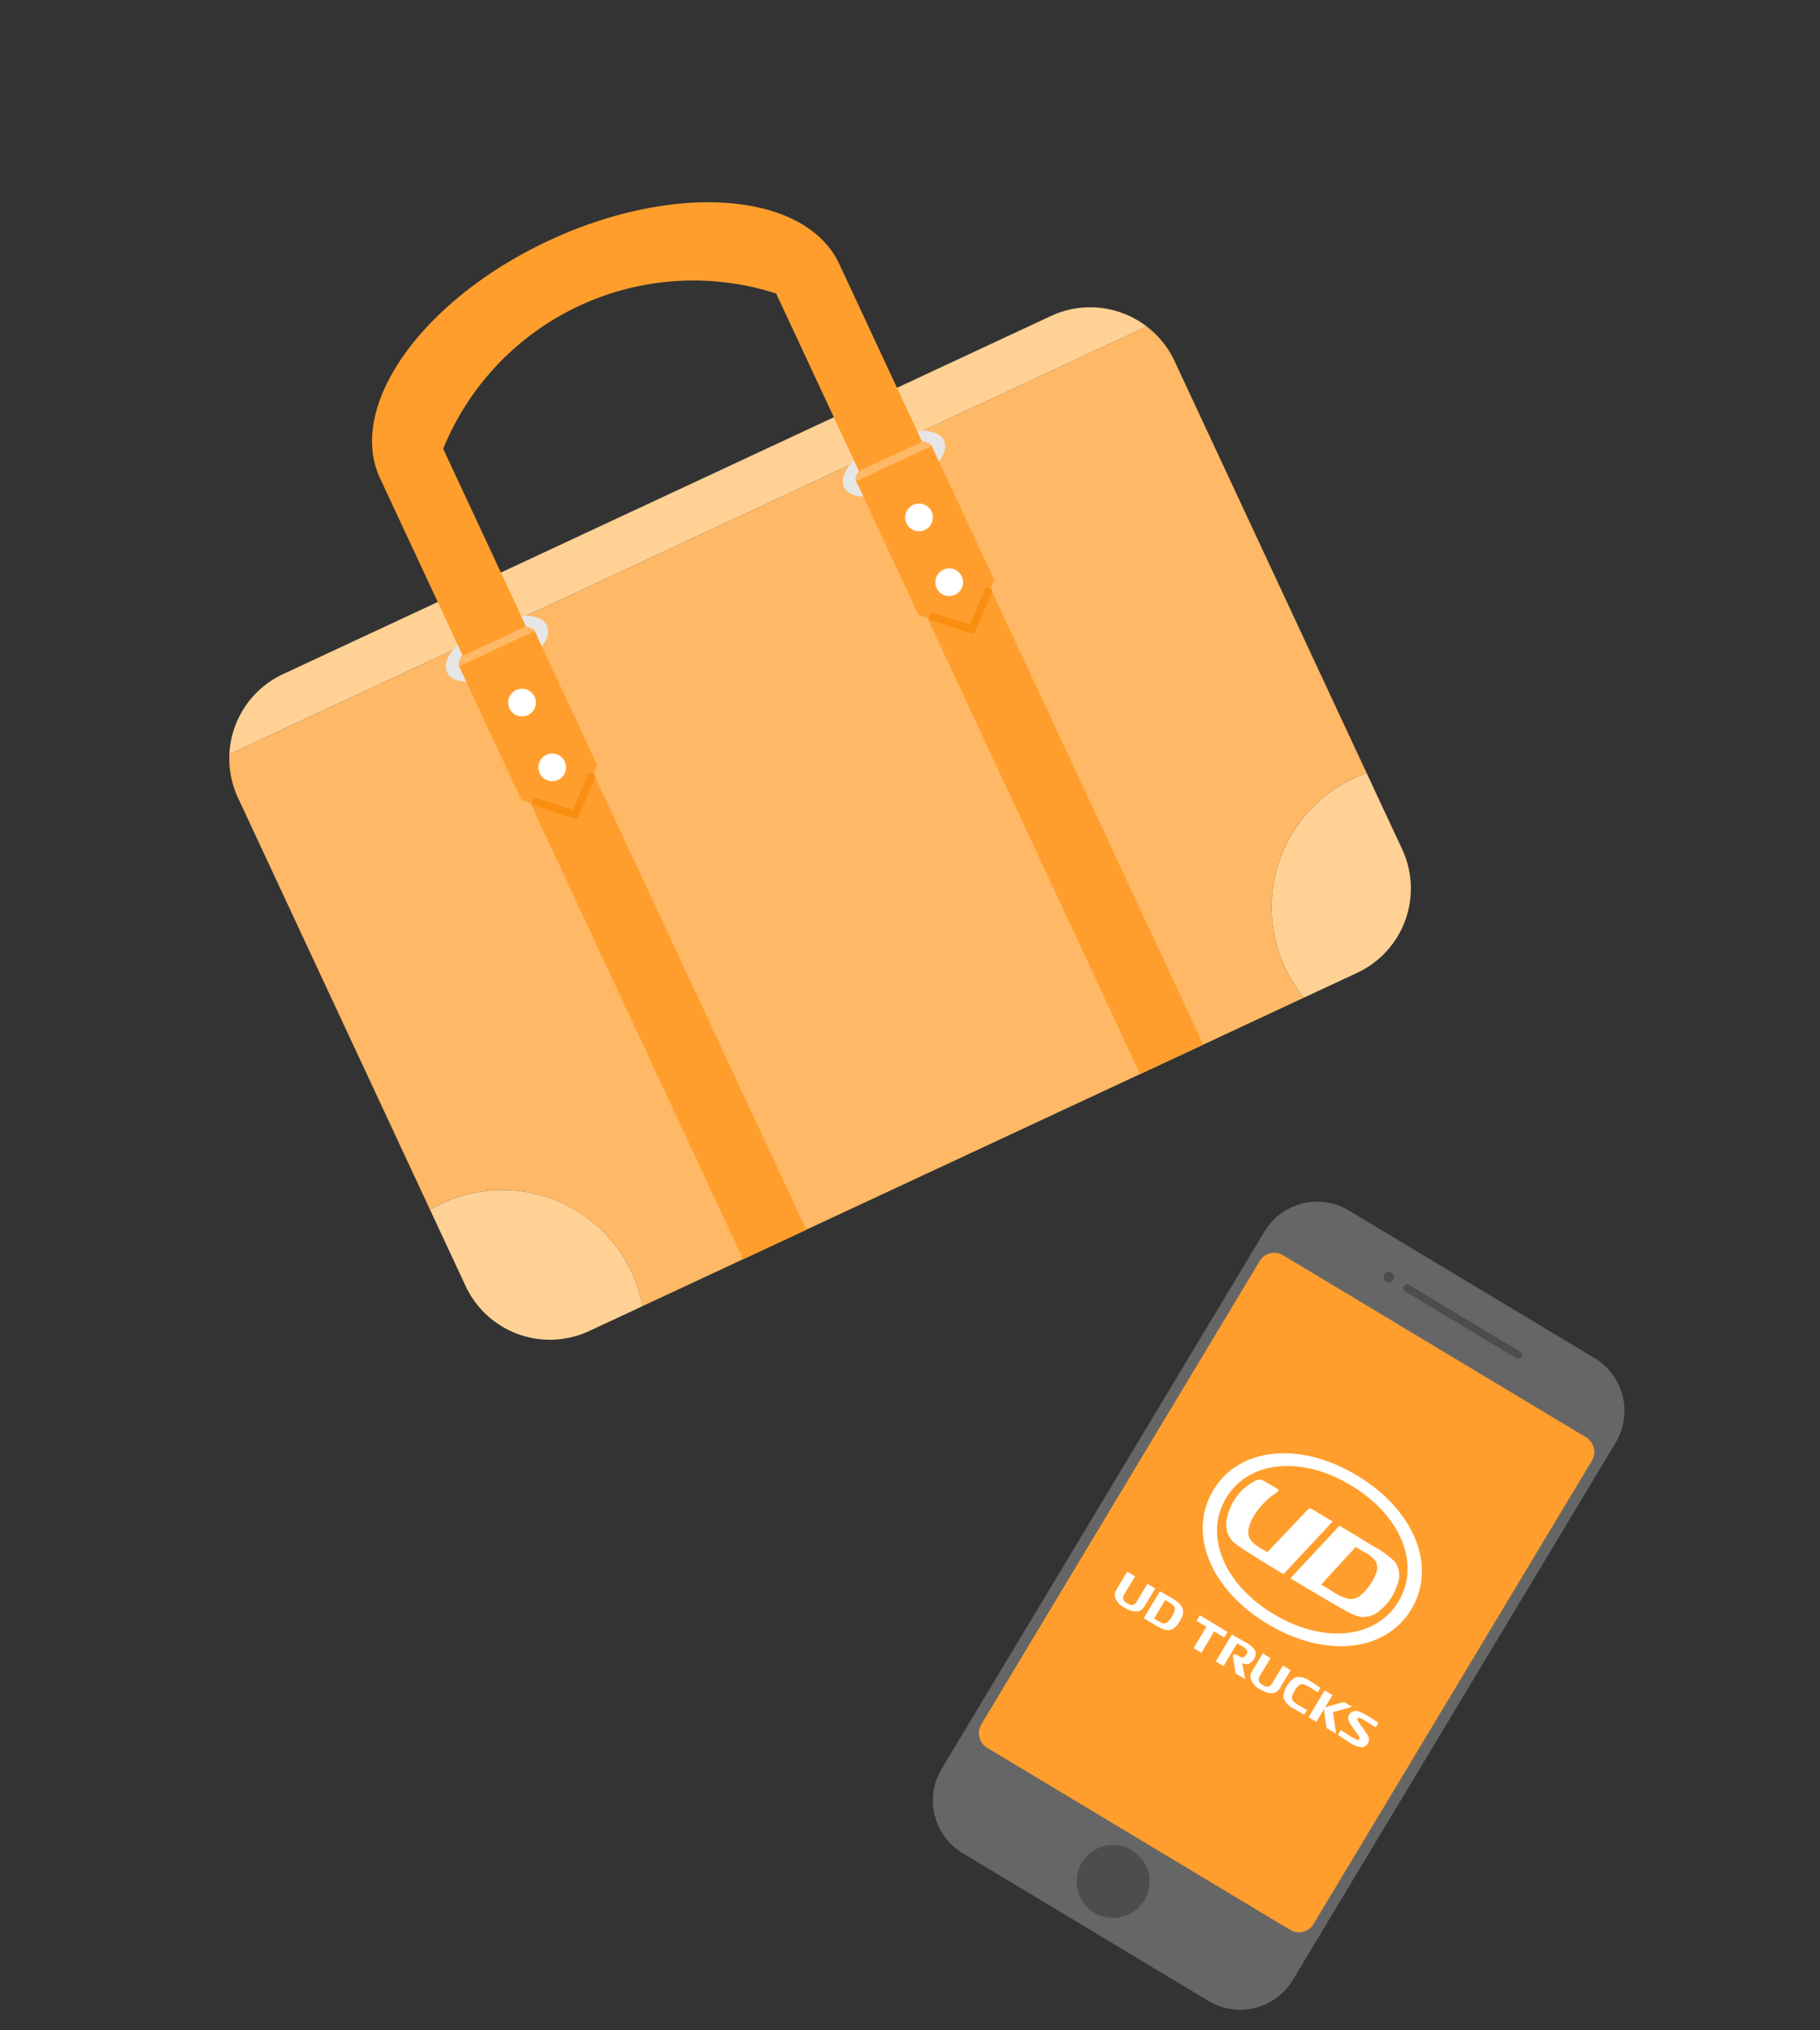 <svg xmlns="http://www.w3.org/2000/svg" xmlns:xlink="http://www.w3.org/1999/xlink" width="260" height="290" viewBox="0 0 260 290">
  <rect x="0" y="0" width="260" height="290" fill="#333333" stroke="none"/>
  <defs>
    <clipPath id="clip-path">
      <rect id="長方形_1760" data-name="長方形 1760" width="260" height="290" transform="translate(12795 6227)" fill="red" opacity="0.14"/>
    </clipPath>
  </defs>
  <g id="マスクグループ_47" data-name="マスクグループ 47" transform="translate(-12795 -6227)" clip-path="url(#clip-path)">
    <g id="グループ_2727" data-name="グループ 2727">
      <g id="グループ_2702" data-name="グループ 2702" transform="translate(12806.445 6292.589) rotate(-25)">
        <path id="パス_1486" data-name="パス 1486" d="M156.393,138.58V126.557c-.646-.062-1.3-.1-1.963-.1a20.365,20.365,0,0,0-19.718,25.406h8.394a13.287,13.287,0,0,0,13.287-13.287" transform="translate(-8.769 -8.271)" fill="#ffd195"/>
        <path id="パス_1487" data-name="パス 1487" d="M0,56.667V121.59c.646-.062,1.3-.1,1.963-.1a20.352,20.352,0,0,1,20.352,20.352,20.384,20.384,0,0,1-.634,5.054H125.943a20.365,20.365,0,0,1,19.718-25.406c.662,0,1.316.035,1.963.1V56.667a13.209,13.209,0,0,0-1.52-6.158H1.52A13.209,13.209,0,0,0,0,56.667" transform="translate(0 -3.304)" fill="#ffb865"/>
        <path id="パス_1488" data-name="パス 1488" d="M134.442,42.88H13.393A13.28,13.28,0,0,0,1.625,50.009H146.211a13.28,13.28,0,0,0-11.768-7.129" transform="translate(-0.106 -2.805)" fill="#ffd195"/>
        <path id="パス_1489" data-name="パス 1489" d="M1.963,126.461c-.663,0-1.317.035-1.963.1V138.58a13.287,13.287,0,0,0,13.287,13.287h8.394a20.384,20.384,0,0,0,.634-5.054A20.352,20.352,0,0,0,1.963,126.461" transform="translate(0 -8.271)" fill="#ffd195"/>
        <rect id="長方形_833" data-name="長方形 833" width="9.954" height="93.883" transform="translate(37.547 49.713)" fill="#ff9e2c"/>
        <path id="パス_1490" data-name="パス 1490" d="M44.948,49.238c-4.351,0-7.878,1.655-7.878,3.7s3.527,3.7,7.878,3.7,7.878-1.654,7.878-3.7-3.527-3.7-7.878-3.7m0,5.99c-3.425,0-5.984-1.211-5.984-2.293s2.559-2.294,5.984-2.294,5.984,1.211,5.984,2.294-2.559,2.293-5.984,2.293" transform="translate(-2.425 -3.22)" fill="#e6e6e6"/>
        <path id="パス_1491" data-name="パス 1491" d="M51.04,74.22l-5.9,6.127L39.126,74.22V53.193H51.04Z" transform="translate(-2.559 -3.479)" fill="#ff9e2c"/>
        <path id="パス_1492" data-name="パス 1492" d="M40.567,77.275l4.3,4.008a.573.573,0,0,0,.793,0l4.38-3.934c.537-.483-.258-1.274-.793-.793L44.872,80.49h.793l-4.3-4.008c-.528-.491-1.323.3-.793.793" transform="translate(-2.642 -4.992)" fill="#fa8e10"/>
        <path id="パス_1493" data-name="パス 1493" d="M47.337,62.119a1.977,1.977,0,1,1-1.977-1.977,1.977,1.977,0,0,1,1.977,1.977" transform="translate(-2.837 -3.934)" fill="#fff"/>
        <path id="パス_1494" data-name="パス 1494" d="M47.337,73.044a1.977,1.977,0,1,1-1.977-1.977,1.977,1.977,0,0,1,1.977,1.977" transform="translate(-2.837 -4.648)" fill="#fff"/>
        <rect id="長方形_834" data-name="長方形 834" width="9.954" height="93.883" transform="translate(100.123 49.713)" fill="#ff9e2c"/>
        <path id="パス_1495" data-name="パス 1495" d="M111.9,49.238c-4.351,0-7.878,1.655-7.878,3.7s3.527,3.7,7.878,3.7,7.878-1.654,7.878-3.7-3.527-3.7-7.878-3.7m0,5.99c-3.425,0-5.984-1.211-5.984-2.293s2.559-2.294,5.984-2.294,5.984,1.211,5.984,2.294-2.559,2.293-5.984,2.293" transform="translate(-6.804 -3.22)" fill="#e6e6e6"/>
        <path id="パス_1496" data-name="パス 1496" d="M118,74.22l-5.9,6.127-6.015-6.127V53.193H118Z" transform="translate(-6.938 -3.479)" fill="#ff9e2c"/>
        <path id="パス_1497" data-name="パス 1497" d="M107.523,77.275l4.3,4.008a.573.573,0,0,0,.793,0L117,77.348c.537-.483-.258-1.274-.793-.793l-4.379,3.934h.793l-4.3-4.008c-.528-.491-1.323.3-.793.793" transform="translate(-7.021 -4.992)" fill="#fa8e10"/>
        <path id="パス_1498" data-name="パス 1498" d="M114.293,62.119a1.977,1.977,0,1,1-1.977-1.977,1.977,1.977,0,0,1,1.977,1.977" transform="translate(-7.217 -3.934)" fill="#fff"/>
        <path id="パス_1499" data-name="パス 1499" d="M114.293,73.044a1.977,1.977,0,1,1-1.977-1.977,1.977,1.977,0,0,1,1.977,1.977" transform="translate(-7.217 -4.648)" fill="#fff"/>
        <path id="パス_1500" data-name="パス 1500" d="M76.519,0c-19.99,0-36.2,9.211-36.2,20.573V48.565h9.954V20.573a38.6,38.6,0,0,1,52.483,0V48.565h9.954V20.573C112.715,9.211,96.509,0,76.519,0" transform="translate(-2.637)" fill="#ff9e2c"/>
      </g>
      <g id="グループ_2703" data-name="グループ 2703" transform="translate(12980.163 6395.372) rotate(31)">
        <g id="グループ_1655" data-name="グループ 1655" transform="translate(0 0)">
          <path id="パス_1507" data-name="パス 1507" d="M49.746,107.105H8.788A8.788,8.788,0,0,1,0,98.317V8.788A8.788,8.788,0,0,1,8.788,0H49.746a8.788,8.788,0,0,1,8.788,8.788V98.317a8.788,8.788,0,0,1-8.788,8.788" transform="translate(0 0)" fill="#666"/>
          <path id="パス_1508" data-name="パス 1508" d="M55.274,97.391H4.791a2.444,2.444,0,0,1-2.445-2.445V17.76a2.444,2.444,0,0,1,2.445-2.445H55.274a2.444,2.444,0,0,1,2.445,2.445V94.946a2.444,2.444,0,0,1-2.445,2.445" transform="translate(-0.765 -4.995)" fill="#ff9e2c"/>
          <path id="パス_1509" data-name="パス 1509" d="M46.124,145.144a5.214,5.214,0,1,1-5.214-5.214,5.214,5.214,0,0,1,5.214,5.214" transform="translate(-11.643 -45.641)" fill="#4d4d4d"/>
          <path id="パス_1510" data-name="パス 1510" d="M27.952,7.4a.739.739,0,1,1-.739-.739.739.739,0,0,1,.739.739" transform="translate(-8.635 -2.173)" fill="#4d4d4d"/>
          <path id="パス_1511" data-name="パス 1511" d="M50.343,8.039H31.79a.543.543,0,1,1,0-1.086H50.343a.543.543,0,1,1,0,1.086" transform="translate(-10.192 -2.268)" fill="#4d4d4d"/>
        </g>
        <g id="グループ_1845" data-name="グループ 1845" transform="translate(8.223 31.845)">
          <path id="パス_3368" data-name="パス 3368" d="M225.308,170.684a3.016,3.016,0,0,0-.487-.276c-.278-.132-.692-.324-1.684-.749-.286-.122-.5-.241-.5-.42s.177-.243.608-.261c.308-.013,1.341-.014,2.266.035v-.769a18.317,18.317,0,0,0-2.738-.032c-.9.072-1.35.43-1.432,1.007s.178.958,1.093,1.362c.654.289,1.477.661,1.477.661.3.137.451.21.442.395-.007.129-.068.213-.29.261a4.5,4.5,0,0,1-.879.044c-.754-.008-1.48-.038-1.749-.049v.8c.211.013,1,.065,1.775.074a3.655,3.655,0,0,0,1.987-.282.98.98,0,0,0,.518-.838,1.011,1.011,0,0,0-.41-.961" transform="translate(-183.635 -139.534)" fill="#fff"/>
          <path id="パス_3369" data-name="パス 3369" d="M195.847,170.516l1.931-2.059h-1.34l-1.909,2.032v-2.032h-1.3v4.467h1.3v-2.1l1.7,2.1h1.6Z" transform="translate(-160.324 -139.768)" fill="#fff"/>
          <path id="パス_3370" data-name="パス 3370" d="M166.7,168.882c.711-.028,1.637.032,1.637.032v-.752s-.763-.07-1.678-.07a2.825,2.825,0,0,0-2.113.563,3.494,3.494,0,0,0,0,3.459,3.035,3.035,0,0,0,2.124.546c.933,0,1.67-.048,1.67-.048v-.764s-.908.055-1.64.028c-.944-.035-1.291-.2-1.3-1.491s.352-1.465,1.3-1.5" transform="translate(-136.141 -139.464)" fill="#fff"/>
          <path id="パス_3371" data-name="パス 3371" d="M135.027,173.258c1.167,0,1.742-.3,2.046-.7a1.49,1.49,0,0,0,.284-.953v-2.923h-1.3V171.5a2,2,0,0,1-.038.433c-.1.448-.426.606-.99.606s-.9-.158-1-.607A2.085,2.085,0,0,1,134,171.5s0-2.614,0-2.822h-1.3V171.6a1.47,1.47,0,0,0,.265.935,2.4,2.4,0,0,0,2.066.719" transform="translate(-110.096 -139.953)" fill="#fff"/>
          <path id="パス_3372" data-name="パス 3372" d="M107.314,172.687l-1.57-1.732a1.574,1.574,0,0,0,.809-.324,1.644,1.644,0,0,0-.072-2.142,3.505,3.505,0,0,0-1.982-.317c-1.014,0-1.883.032-2.095.042v4.474h1.291v-3.776c.253-.016.65-.028.81-.028a1.413,1.413,0,0,1,.923.187.611.611,0,0,1,.213.539.737.737,0,0,1-.172.549.767.767,0,0,1-.476.176c-.155.011-.342.011-.443.014-.242.009-.381.027-.436.128-.1.182.039.394.259.651.245.284,1.054,1.212,1.356,1.561Z" transform="translate(-84.963 -139.53)" fill="#fff"/>
          <path id="パス_3373" data-name="パス 3373" d="M75.644,168.417h-4.63v.917h1.659v3.557h1.291v-3.557h1.68Z" transform="translate(-58.92 -139.734)" fill="#fff"/>
          <path id="パス_3374" data-name="パス 3374" d="M34.017,168.177c-.814-.009-1.686.019-2.071.039v4.474c.178.013,1.351.025,2.088.016,1.958-.021,2.545-.577,2.552-2.333.006-1.709-.8-2.177-2.569-2.2m.092,3.806c-.38.015-.872-.005-.872-.005v-3.071c.283-.01.529-.019.833-.012.825.014,1.2.225,1.2,1.479,0,1.327-.24,1.572-1.159,1.61" transform="translate(-26.505 -139.533)" fill="#fff"/>
          <path id="パス_3375" data-name="パス 3375" d="M2.331,173.011c1.167,0,1.742-.3,2.046-.7a1.484,1.484,0,0,0,.285-.954v-2.944h-1.3v2.844a2.056,2.056,0,0,1-.038.433c-.1.447-.425.606-.989.606s-.9-.159-1-.606a2.156,2.156,0,0,1-.033-.433s0-2.614,0-2.844H0v2.944a1.466,1.466,0,0,0,.265.936,2.4,2.4,0,0,0,2.066.718" transform="translate(0 -139.73)" fill="#fff"/>
          <path id="パス_3376" data-name="パス 3376" d="M59.661,12.38c0,7.172-6.943,12.379-16.505,12.379S26.65,19.552,26.65,12.38,33.593,0,43.156,0,59.661,5.209,59.661,12.38M43.156,1.651c-8.32,0-14.36,4.514-14.36,10.729s6.041,10.728,14.36,10.728S57.515,18.6,57.515,12.38,51.474,1.651,43.156,1.651" transform="translate(-22.111)" fill="#fff"/>
          <path id="パス_3377" data-name="パス 3377" d="M122.319,43.626c1.862,0,3.693.008,5.391.029a13.958,13.958,0,0,1,4.074.326,3.312,3.312,0,0,1,1.931,2.568,7.518,7.518,0,0,1-.179,4.4,3.656,3.656,0,0,1-1.826,2.253c-.829.356-1.953.411-5.133.451-2.035.026-4.224.038-6.4.035Zm2.091,8.567c.6,0,1.211,0,1.8-.009a6.787,6.787,0,0,0,2.742-.31,2.3,2.3,0,0,0,1.172-1.638,7.174,7.174,0,0,0,.215-3.149,2.138,2.138,0,0,0-.92-1.732,4.534,4.534,0,0,0-2.209-.307c-.438,0-.891,0-1.345,0Z" transform="translate(-99.712 -36.196)" fill="#fff"/>
          <path id="パス_3378" data-name="パス 3378" d="M55.639,44.349c.092-.423.131-.566.227-.642s.244-.085.676-.086c1.021,0,2.057,0,3.091,0L57.494,53.681c-1.46,0-2.9-.015-4.267-.035-2.938-.042-4.023-.082-4.872-.429a3.628,3.628,0,0,1-1.945-2.4,7.713,7.713,0,0,1,.725-6.435c.223-.35.368-.506.551-.583a3.459,3.459,0,0,1,1.06-.1c.468-.011,1-.021,1.411-.02.353,0,.5,0,.563.091s-.006.248-.145.571a10.709,10.709,0,0,0-.984,4.941c.126,1.539.672,2.293,1.283,2.6a5.774,5.774,0,0,0,2.42.289H53.9Z" transform="translate(-38.181 -36.188)" fill="#fff"/>
        </g>
      </g>
    </g>
  </g>
</svg>
